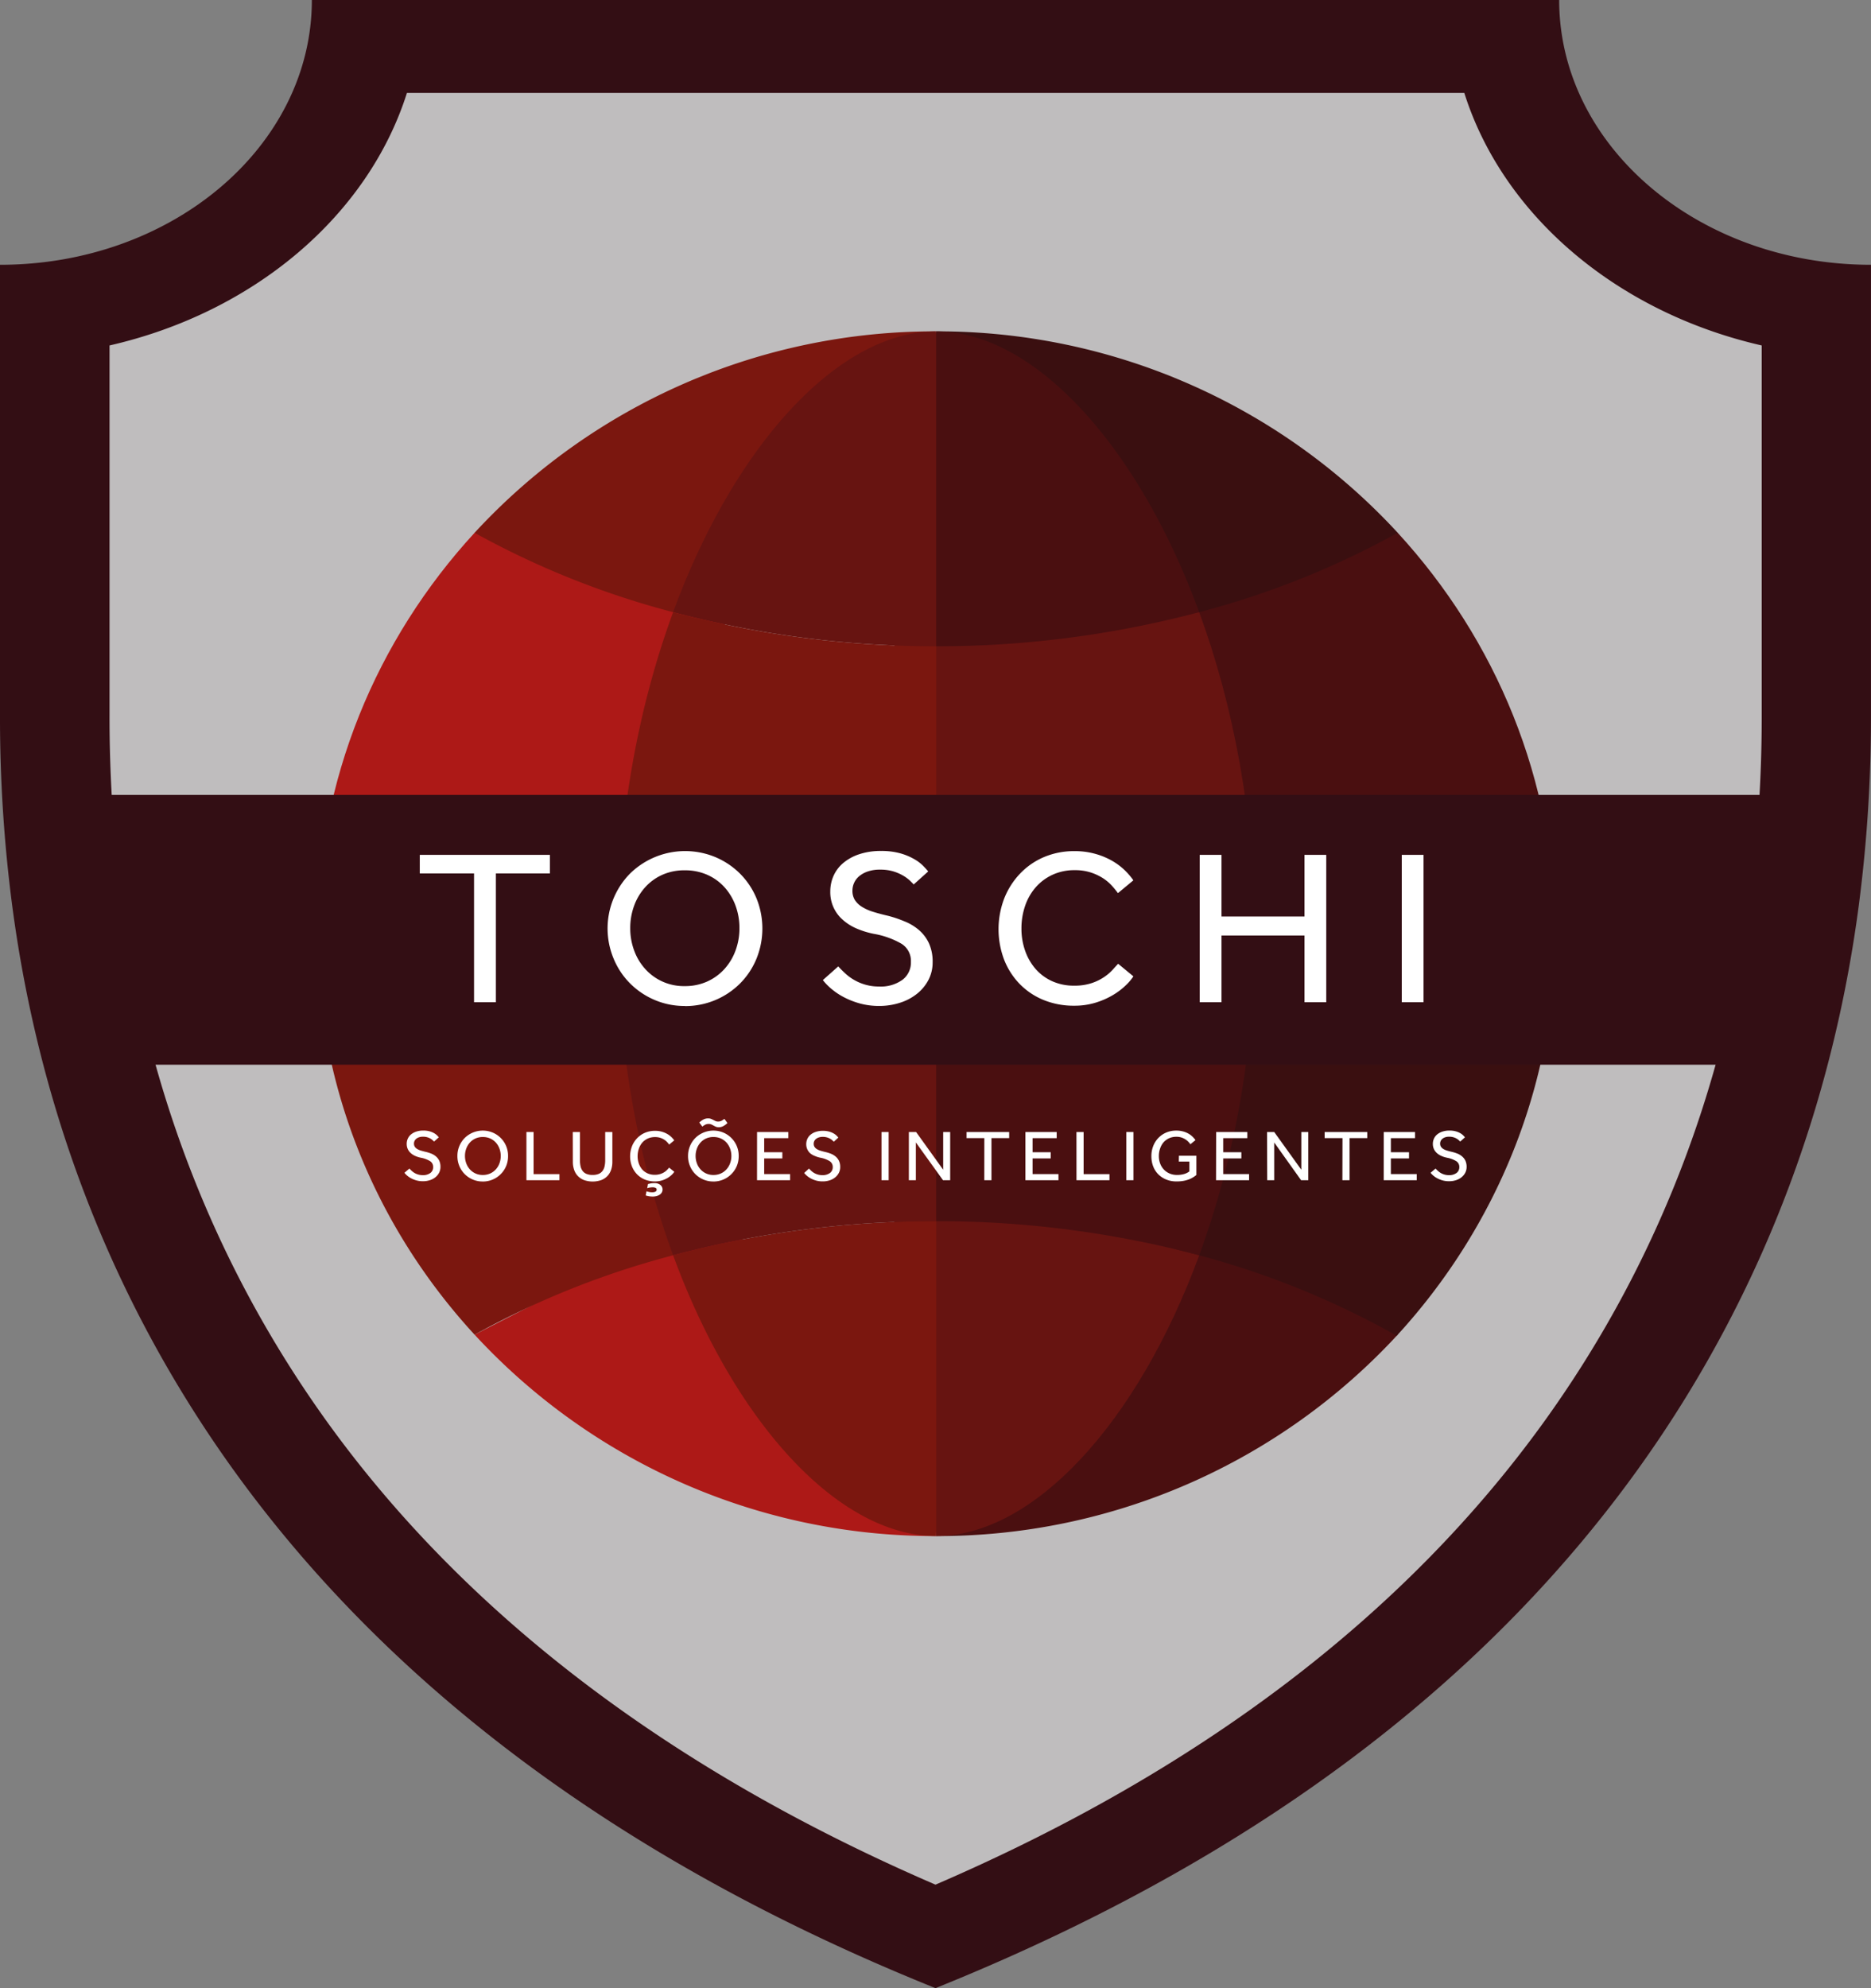 <svg xmlns="http://www.w3.org/2000/svg" viewBox="0 0 556.51 591.29"><rect x="0" y="0" width="556.51" height="591.29" fill="#808080" stroke="none"/><defs><style>.cls-1{fill:#330e14;}.cls-2{fill:#bfbdbe;}.cls-3{fill:#ad1917;}.cls-4{fill:#7b170f;}.cls-5{fill:#4a0f10;}.cls-6{fill:#3a0f10;}.cls-7{fill:#671411;}.cls-8{fill:#fff;}</style></defs><title>Logo</title><g id="Layer_2" data-name="Layer 2"><g id="Camada_1" data-name="Camada 1"><path class="cls-1" d="M463.76,0h-371C92.75,43.49,51.22,78.75,0,78.75V212.69H0a431.13,431.13,0,0,0,3.62,56.58C17,370.77,75.21,508.91,276.49,590.57l1.76.72,1.75-.72c201.28-81.66,259.49-219.8,272.88-321.3a431,431,0,0,0,3.62-56.58h0V78.75C505.29,78.75,463.76,43.49,463.76,0Z"/><path class="cls-2" d="M524,185.06h0V212.7a408.61,408.61,0,0,1-3.42,53.49c-7.66,58.11-28.32,110.85-61.4,156.75C417.8,480.31,357,526.55,278.25,560.5c-78.8-34-139.57-80.22-180.9-137.56C64.28,377,43.63,324.3,36,266.2a408.7,408.7,0,0,1-3.42-53.49l0-27.64h0V102.74c43-9.82,76.9-38.62,88.46-75.11h314.5C447.07,64.13,481,92.92,524,102.74Z"/><path class="cls-3" d="M278.45,456.83a186,186,0,0,1-137.29-59.9l73.45-37.61Z"/><path class="cls-4" d="M198.1,263.69l2.11,109.64a254.64,254.64,0,0,0-59.05,23.61C112,365.24,94.31,323.45,94.31,277.69Z"/><path class="cls-3" d="M183.71,277.69H94.31c0-45.75,17.73-87.54,46.85-119.24l80.65,9.6Z"/><path class="cls-4" d="M200.21,182.06a254.76,254.76,0,0,1-59.05-23.61,186,186,0,0,1,137.29-59.9Z"/><path class="cls-5" d="M278.45,456.83a186,186,0,0,0,137.29-59.9l-73.45-37.61Z"/><path class="cls-6" d="M358.8,263.69l-2.11,109.64a252.48,252.48,0,0,1,58.76,23.92c29.12-31.69,47.13-73.8,47.13-119.55Z"/><path class="cls-5" d="M373.19,277.69h89.39c0-45.75-17.73-87.54-46.85-119.24l-80.65,9.6Z"/><path class="cls-6" d="M356.69,182.06a254.76,254.76,0,0,0,59.05-23.61,186,186,0,0,0-137.29-59.9Z"/><path class="cls-7" d="M356.69,373.32l-92.63-24.15,14.39,107.66h0C307.27,456.83,338.28,423.47,356.69,373.32Z"/><path class="cls-5" d="M278.45,363.18h0a304.46,304.46,0,0,1,78.24,10.14c10.17-27.69,16.5-60.49,16.5-95.63l-109.14-14Z"/><path class="cls-7" d="M264.05,178.2l14.4,99.49h94.74c0-35.14-6.34-67.94-16.5-95.63Z"/><path class="cls-5" d="M356.69,182.06c-18.42-50.15-49.43-83.51-78.24-83.51l-14.4,46.83,14.4,46.83A304.49,304.49,0,0,0,356.69,182.06Z"/><path class="cls-4" d="M200.21,373.32c18.42,50.15,49.42,83.51,78.24,83.51h0V363.18A304.61,304.61,0,0,0,200.21,373.32Z"/><path class="cls-7" d="M183.71,277.69c0,35.14,6.34,67.94,16.5,95.63a304.61,304.61,0,0,1,78.24-10.14V277.69Z"/><path class="cls-7" d="M200.21,182.06a304.49,304.49,0,0,0,78.24,10.14V98.55C249.64,98.55,218.63,131.92,200.21,182.06Z"/><path class="cls-4" d="M278.45,192.21a304.49,304.49,0,0,1-78.24-10.14c-10.17,27.69-16.5,60.49-16.5,95.63h94.74Z"/><rect class="cls-1" x="21.02" y="236.41" width="514.47" height="80.24"/><path class="cls-8" d="M141,259.76H124.86v-5.52h38.7v5.52H147.49v38.3H141Z"/><path class="cls-8" d="M203.67,299.18a22.58,22.58,0,0,1-9-1.81,23,23,0,0,1-7.29-4.93,22.59,22.59,0,0,1-4.86-7.33,23.29,23.29,0,0,1,4.83-25.26,23.42,23.42,0,0,1,25.46-4.93,23,23,0,0,1,7.33,4.93,22.7,22.7,0,0,1,4.86,7.29,23.88,23.88,0,0,1,0,18,22.59,22.59,0,0,1-4.86,7.33,23,23,0,0,1-16.41,6.74Zm0-5.91a15.94,15.94,0,0,0,6.72-1.38,15.53,15.53,0,0,0,5.13-3.75,16.8,16.8,0,0,0,3.27-5.49,19,19,0,0,0,1.15-6.6,19.19,19.19,0,0,0-1.15-6.67,16.85,16.85,0,0,0-3.27-5.49,15.24,15.24,0,0,0-5.13-3.71,16.26,16.26,0,0,0-6.72-1.35,16,16,0,0,0-6.69,1.35,15.31,15.31,0,0,0-5.1,3.71,16.72,16.72,0,0,0-3.27,5.49,19.11,19.11,0,0,0-1.15,6.67,18.91,18.91,0,0,0,1.15,6.6,16.67,16.67,0,0,0,3.27,5.49,15.41,15.41,0,0,0,11.78,5.13Z"/><path class="cls-8" d="M249.33,287.41q.95,1.05,2.13,2.13a14.63,14.63,0,0,0,2.67,1.94,14.78,14.78,0,0,0,3.31,1.38,14.33,14.33,0,0,0,4,.53,11,11,0,0,0,7-2,6.42,6.42,0,0,0,2.5-5.32,6,6,0,0,0-2.84-5.42,25,25,0,0,0-8.17-2.92,25.55,25.55,0,0,1-5.27-1.64,15.08,15.08,0,0,1-4.09-2.63,10.85,10.85,0,0,1-3.61-8.34,11.39,11.39,0,0,1,.95-4.6,10.68,10.68,0,0,1,2.84-3.81,14.31,14.31,0,0,1,4.73-2.63,20,20,0,0,1,6.55-1,20.83,20.83,0,0,1,5.71.69,18.09,18.09,0,0,1,4.09,1.68,12.49,12.49,0,0,1,2.7,2c.68.7,1.19,1.27,1.56,1.71l-4.32,3.88c-.27-.31-.68-.71-1.21-1.22a11.44,11.44,0,0,0-2.06-1.48,13.67,13.67,0,0,0-2.9-1.22,13.39,13.39,0,0,0-3.82-.49,11,11,0,0,0-3.71.56,8,8,0,0,0-2.57,1.44,5.54,5.54,0,0,0-1.48,2,5.66,5.66,0,0,0-.47,2.23,5.19,5.19,0,0,0,.71,2.79,6.62,6.62,0,0,0,2.06,2,13.23,13.23,0,0,0,3.34,1.51q2,.63,4.56,1.22A35.34,35.34,0,0,1,269,274a15.24,15.24,0,0,1,4.29,2.56,11.76,11.76,0,0,1,3,3.94,13.14,13.14,0,0,1,1.11,5.68,11.19,11.19,0,0,1-1.21,5.19,12.84,12.84,0,0,1-3.34,4.1,15.39,15.39,0,0,1-5,2.7,20,20,0,0,1-6.28,1,21.47,21.47,0,0,1-5.78-.73,24,24,0,0,1-4.73-1.84,20.55,20.55,0,0,1-3.71-2.46,17.49,17.49,0,0,1-2.6-2.66Z"/><path class="cls-8" d="M337.12,290.37a15.3,15.3,0,0,1-2.29,2.69,20.79,20.79,0,0,1-3.78,2.86,23.61,23.61,0,0,1-5.13,2.26,21.18,21.18,0,0,1-6.42.92,23.64,23.64,0,0,1-9.12-1.71,21,21,0,0,1-7.09-4.76,21.76,21.76,0,0,1-4.63-7.23,25.6,25.6,0,0,1,0-18.1,22.77,22.77,0,0,1,4.63-7.36,21.33,21.33,0,0,1,7.13-5,22.83,22.83,0,0,1,9.22-1.81A22.17,22.17,0,0,1,326,254a21.65,21.65,0,0,1,5,2.13,19,19,0,0,1,3.65,2.79,20.53,20.53,0,0,1,2.46,2.89l-4.59,3.81a26.88,26.88,0,0,0-1.92-2.33,13.36,13.36,0,0,0-2.67-2.2,15.85,15.85,0,0,0-3.58-1.64,15.1,15.1,0,0,0-4.66-.66,15.43,15.43,0,0,0-6.65,1.38,14.94,14.94,0,0,0-5,3.74,16.36,16.36,0,0,0-3.14,5.52,20.53,20.53,0,0,0-1.08,6.7,19.68,19.68,0,0,0,1.11,6.67,16.51,16.51,0,0,0,3.14,5.42,14.37,14.37,0,0,0,4.93,3.61,15.55,15.55,0,0,0,6.48,1.31,16.13,16.13,0,0,0,5.23-.76,15.18,15.18,0,0,0,3.71-1.81,14.38,14.38,0,0,0,2.5-2.13c.65-.73,1.2-1.32,1.66-1.81Z"/><path class="cls-8" d="M356.84,254.24h6.48v18.33H388V254.24h6.48v43.82H388V278.22H363.32v19.84h-6.48Z"/><path class="cls-8" d="M416.94,254.24h6.48v43.82h-6.48Z"/><path class="cls-8" d="M121.78,347.53a9.78,9.78,0,0,0,.7.7,4.87,4.87,0,0,0,.87.64,5,5,0,0,0,1.08.45,4.83,4.83,0,0,0,1.31.17,3.6,3.6,0,0,0,2.28-.65,2.1,2.1,0,0,0,.82-1.74,2,2,0,0,0-.93-1.78,8.22,8.22,0,0,0-2.68-1,8.27,8.27,0,0,1-1.73-.54,5,5,0,0,1-1.34-.86,3.63,3.63,0,0,1-.88-1.2,3.68,3.68,0,0,1-.31-1.54,3.74,3.74,0,0,1,.31-1.51,3.46,3.46,0,0,1,.93-1.25,4.68,4.68,0,0,1,1.55-.86,6.48,6.48,0,0,1,2.15-.33,6.79,6.79,0,0,1,1.87.23,5.74,5.74,0,0,1,1.34.55,4.19,4.19,0,0,1,.89.67c.22.23.39.42.51.56l-1.42,1.27c-.09-.1-.22-.23-.4-.4a3.67,3.67,0,0,0-.67-.49,4.31,4.31,0,0,0-2.2-.56,3.58,3.58,0,0,0-1.22.18,2.63,2.63,0,0,0-.84.47,1.83,1.83,0,0,0-.64,1.39,1.7,1.7,0,0,0,.23.91,2.16,2.16,0,0,0,.68.67,4.42,4.42,0,0,0,1.1.49c.44.14.93.27,1.5.4a11.78,11.78,0,0,1,1.6.5,5,5,0,0,1,1.41.84,3.84,3.84,0,0,1,1,1.29,4.31,4.31,0,0,1,.36,1.86,3.69,3.69,0,0,1-.4,1.7,4.2,4.2,0,0,1-1.1,1.35,5,5,0,0,1-1.65.88,6.53,6.53,0,0,1-2.06.31,7.08,7.08,0,0,1-1.89-.23,7.72,7.72,0,0,1-1.55-.6,6.69,6.69,0,0,1-1.22-.81,5.83,5.83,0,0,1-.85-.87Z"/><path class="cls-8" d="M143.61,351.38a7.38,7.38,0,0,1-3-.59,7.58,7.58,0,0,1-2.39-1.61,7.43,7.43,0,0,1-1.59-2.4,7.55,7.55,0,0,1-.58-3,7.47,7.47,0,0,1,.58-2.94,7.55,7.55,0,0,1,1.58-2.39,7.68,7.68,0,0,1,8.34-1.62,7.58,7.58,0,0,1,2.4,1.62,7.45,7.45,0,0,1,2.17,5.33,7.61,7.61,0,0,1-.57,3,7.5,7.5,0,0,1-7,4.61Zm0-1.94a5.21,5.21,0,0,0,2.2-.45,5,5,0,0,0,1.68-1.23,5.43,5.43,0,0,0,1.07-1.8,6.17,6.17,0,0,0,.38-2.16,6.25,6.25,0,0,0-.38-2.19,5.46,5.46,0,0,0-1.07-1.8,5,5,0,0,0-1.68-1.22,5.32,5.32,0,0,0-2.2-.44,5.24,5.24,0,0,0-2.19.44,5,5,0,0,0-1.67,1.22,5.53,5.53,0,0,0-1.07,1.8,6.25,6.25,0,0,0-.38,2.19,6.17,6.17,0,0,0,.38,2.16,5.49,5.49,0,0,0,1.07,1.8,5.06,5.06,0,0,0,3.86,1.68Z"/><path class="cls-8" d="M156.58,336.66h2.13v12.53h7.68V351h-9.81Z"/><path class="cls-8" d="M170.37,336.66h2.13v8.4a8.27,8.27,0,0,0,.18,1.78,3.56,3.56,0,0,0,.61,1.39,2.77,2.77,0,0,0,1.15.89,4.57,4.57,0,0,0,1.83.31,4.5,4.5,0,0,0,1.8-.31,2.77,2.77,0,0,0,1.15-.89,3.56,3.56,0,0,0,.61-1.39,8.27,8.27,0,0,0,.18-1.78v-8.4h2.13v8.89a7.29,7.29,0,0,1-.35,2.3,5.11,5.11,0,0,1-1.07,1.85,5,5,0,0,1-1.83,1.24,7.77,7.77,0,0,1-5.22,0,5.06,5.06,0,0,1-1.84-1.24,4.93,4.93,0,0,1-1.08-1.85,7.19,7.19,0,0,1-.36-2.3Z"/><path class="cls-8" d="M200.57,348.5a5.17,5.17,0,0,1-.75.88,7,7,0,0,1-1.24.94,7.8,7.8,0,0,1-1.68.74,6.89,6.89,0,0,1-2.1.3,7.77,7.77,0,0,1-3-.56,6.93,6.93,0,0,1-2.32-1.56,7.16,7.16,0,0,1-1.52-2.37,8.4,8.4,0,0,1,0-5.93,7.51,7.51,0,0,1,1.52-2.41,7.1,7.1,0,0,1,2.34-1.63,7.51,7.51,0,0,1,3-.59,7.33,7.33,0,0,1,2.1.28,7.24,7.24,0,0,1,1.63.7,6.28,6.28,0,0,1,1.19.91,6.92,6.92,0,0,1,.81.95l-1.51,1.25a8.92,8.92,0,0,0-.63-.76,4.3,4.3,0,0,0-.88-.72,5.2,5.2,0,0,0-1.17-.54,5,5,0,0,0-1.53-.21,5.07,5.07,0,0,0-2.18.45,4.9,4.9,0,0,0-1.64,1.23,5.38,5.38,0,0,0-1,1.81,6.7,6.7,0,0,0-.36,2.2A6.43,6.43,0,0,0,190,346a5.41,5.41,0,0,0,1,1.78,4.65,4.65,0,0,0,1.61,1.18,5.1,5.1,0,0,0,2.13.43,5.3,5.3,0,0,0,1.71-.25,5,5,0,0,0,1.22-.59,4.68,4.68,0,0,0,.82-.7l.54-.59Zm-8.28,5.79a6.56,6.56,0,0,0,.79.21,4,4,0,0,0,.85.09q1.39,0,1.39-.82a.55.55,0,0,0-.3-.48,1.85,1.85,0,0,0-.94-.18,4.82,4.82,0,0,0-1.57.26c0-.2.09-.41.12-.61s.07-.41.1-.62l.82-.19a5.71,5.71,0,0,1,1.08-.08,2.64,2.64,0,0,1,1.82.56,1.73,1.73,0,0,1,.62,1.31,1.79,1.79,0,0,1-.23.91,1.92,1.92,0,0,1-.63.66,3.2,3.2,0,0,1-.91.4,3.92,3.92,0,0,1-1.06.14,6.49,6.49,0,0,1-1.52-.14c-.37-.09-.6-.15-.67-.18l.13-.61C192.22,354.7,192.26,354.49,192.29,354.29Z"/><path class="cls-8" d="M212.21,351.38a7.38,7.38,0,0,1-3-.59,7.58,7.58,0,0,1-2.39-1.61,7.43,7.43,0,0,1-1.59-2.4,7.55,7.55,0,0,1-.58-3,7.47,7.47,0,0,1,.58-2.94,7.55,7.55,0,0,1,1.58-2.39,7.68,7.68,0,0,1,8.34-1.62,7.58,7.58,0,0,1,2.4,1.62,7.45,7.45,0,0,1,2.17,5.33,7.61,7.61,0,0,1-.57,3,7.5,7.5,0,0,1-7,4.61Zm0-1.94a5.21,5.21,0,0,0,2.2-.45,5,5,0,0,0,1.68-1.23,5.43,5.43,0,0,0,1.07-1.8,6.17,6.17,0,0,0,.38-2.16,6.25,6.25,0,0,0-.38-2.19,5.46,5.46,0,0,0-1.07-1.8,5,5,0,0,0-1.68-1.22,5.32,5.32,0,0,0-2.2-.44,5.24,5.24,0,0,0-2.19.44,5,5,0,0,0-1.67,1.22,5.53,5.53,0,0,0-1.07,1.8,6.25,6.25,0,0,0-.38,2.19,6.17,6.17,0,0,0,.38,2.16,5.49,5.49,0,0,0,1.07,1.8,5.06,5.06,0,0,0,3.86,1.68ZM208,333.84a5.29,5.29,0,0,1,1.1-.83,3,3,0,0,1,1.52-.4,2.28,2.28,0,0,1,.88.15,6.79,6.79,0,0,1,.68.32l.64.32a1.77,1.77,0,0,0,.76.15,2.1,2.1,0,0,0,1.07-.25,6.49,6.49,0,0,0,.81-.55l.45.61c.15.21.31.42.45.63a5.57,5.57,0,0,1-1.08.84,2.79,2.79,0,0,1-1.5.41,2.17,2.17,0,0,1-.86-.15,5.4,5.4,0,0,1-.68-.34c-.22-.13-.44-.24-.67-.34a1.83,1.83,0,0,0-.77-.15,2.19,2.19,0,0,0-1.08.25,6.2,6.2,0,0,0-.82.55Z"/><path class="cls-8" d="M225.18,336.66h9.3v1.83H227.3v4.18h5.4v1.85h-5.4v4.65H235V351h-9.83Z"/><path class="cls-8" d="M240.63,347.53a9.78,9.78,0,0,0,.7.7,4.87,4.87,0,0,0,.87.64,5,5,0,0,0,1.08.45,4.83,4.83,0,0,0,1.31.17,3.6,3.6,0,0,0,2.28-.65,2.1,2.1,0,0,0,.82-1.74,2,2,0,0,0-.93-1.78,8.22,8.22,0,0,0-2.68-1,8.27,8.27,0,0,1-1.73-.54A5,5,0,0,1,241,343a3.63,3.63,0,0,1-.88-1.2,3.68,3.68,0,0,1-.31-1.54,3.74,3.74,0,0,1,.31-1.51,3.46,3.46,0,0,1,.93-1.25,4.68,4.68,0,0,1,1.55-.86,6.48,6.48,0,0,1,2.15-.33,6.79,6.79,0,0,1,1.87.23,5.74,5.74,0,0,1,1.34.55,4.19,4.19,0,0,1,.89.67c.22.23.39.42.51.56L248,339.56c-.09-.1-.22-.23-.4-.4a3.67,3.67,0,0,0-.67-.49,4.31,4.31,0,0,0-2.2-.56,3.58,3.58,0,0,0-1.22.18,2.63,2.63,0,0,0-.84.47,1.83,1.83,0,0,0-.64,1.39,1.7,1.7,0,0,0,.23.91,2.16,2.16,0,0,0,.68.67,4.42,4.42,0,0,0,1.1.49c.44.14.93.27,1.5.4a11.78,11.78,0,0,1,1.6.5,5,5,0,0,1,1.41.84,3.84,3.84,0,0,1,1,1.29,4.31,4.31,0,0,1,.36,1.86,3.69,3.69,0,0,1-.4,1.7,4.2,4.2,0,0,1-1.1,1.35,5,5,0,0,1-1.65.88,6.53,6.53,0,0,1-2.06.31,7.08,7.08,0,0,1-1.89-.23,7.72,7.72,0,0,1-1.55-.6,6.69,6.69,0,0,1-1.22-.81,5.83,5.83,0,0,1-.85-.87Z"/><path class="cls-8" d="M262.19,336.66h2.13V351h-2.13Z"/><path class="cls-8" d="M270.33,336.66h2.15l8.06,11.22V336.66h2.08V351h-2.13l-8.08-11.24V351h-2.08Z"/><path class="cls-8" d="M292.78,338.47h-5.29v-1.81h12.68v1.81h-5.27V351h-2.13Z"/><path class="cls-8" d="M305,336.66h9.3v1.83h-7.17v4.18h5.4v1.85h-5.4v4.65h7.7V351H305Z"/><path class="cls-8" d="M320.18,336.66h2.13v12.53H330V351h-9.81Z"/><path class="cls-8" d="M335,336.66h2.13V351H335Z"/><path class="cls-8" d="M350.66,343.72h5.18v5.73a7.8,7.8,0,0,1-1,.71,6.75,6.75,0,0,1-1.26.61,8.88,8.88,0,0,1-1.6.43,11.07,11.07,0,0,1-2,.16,8,8,0,0,1-3.11-.57,7,7,0,0,1-2.37-1.57,6.84,6.84,0,0,1-1.51-2.37,8.34,8.34,0,0,1-.52-3,8,8,0,0,1,.54-3,7.34,7.34,0,0,1,1.51-2.4,7.17,7.17,0,0,1,2.34-1.62,7.53,7.53,0,0,1,3-.59,7.6,7.6,0,0,1,2.1.27,6.93,6.93,0,0,1,1.63.69,6,6,0,0,1,1.18.91,9,9,0,0,1,.82.95l-1.51,1.25a7.54,7.54,0,0,0-.64-.76,4.58,4.58,0,0,0-.89-.72,5.11,5.11,0,0,0-1.16-.54,4.74,4.74,0,0,0-1.49-.21,5.16,5.16,0,0,0-2.19.45,4.9,4.9,0,0,0-1.65,1.23,5.47,5.47,0,0,0-1,1.82,6.61,6.61,0,0,0-.37,2.21,6.26,6.26,0,0,0,.4,2.28,5.13,5.13,0,0,0,2.81,2.94,5.37,5.37,0,0,0,2.15.42,7.43,7.43,0,0,0,2.18-.28,4.91,4.91,0,0,0,1.54-.77v-2.93h-3.15Z"/><path class="cls-8" d="M361.73,336.66H371v1.83h-7.17v4.18h5.4v1.85h-5.4v4.65h7.7V351h-9.83Z"/><path class="cls-8" d="M376.87,336.66H379l8.06,11.22V336.66h2.08V351H387L379,339.78V351h-2.08Z"/><path class="cls-8" d="M399.31,338.47H394v-1.81h12.68v1.81h-5.27V351h-2.13Z"/><path class="cls-8" d="M411.58,336.66h9.3v1.83H413.7v4.18h5.4v1.85h-5.4v4.65h7.7V351h-9.83Z"/><path class="cls-8" d="M427,347.53a9.78,9.78,0,0,0,.7.7,4.87,4.87,0,0,0,.87.64,5,5,0,0,0,1.08.45,4.83,4.83,0,0,0,1.31.17,3.6,3.6,0,0,0,2.28-.65,2.1,2.1,0,0,0,.82-1.74,2,2,0,0,0-.93-1.78,8.22,8.22,0,0,0-2.68-1,8.27,8.27,0,0,1-1.73-.54,5,5,0,0,1-1.34-.86,3.63,3.63,0,0,1-.88-1.2,3.68,3.68,0,0,1-.31-1.54,3.74,3.74,0,0,1,.31-1.51,3.46,3.46,0,0,1,.93-1.25,4.68,4.68,0,0,1,1.55-.86,6.48,6.48,0,0,1,2.15-.33,6.79,6.79,0,0,1,1.87.23,5.74,5.74,0,0,1,1.34.55,4.19,4.19,0,0,1,.89.67c.22.23.39.42.51.56l-1.42,1.27c-.09-.1-.22-.23-.4-.4a3.67,3.67,0,0,0-.67-.49,4.31,4.31,0,0,0-2.2-.56,3.58,3.58,0,0,0-1.22.18,2.63,2.63,0,0,0-.84.47,1.83,1.83,0,0,0-.64,1.39,1.7,1.7,0,0,0,.23.91,2.16,2.16,0,0,0,.68.67,4.42,4.42,0,0,0,1.1.49c.44.14.93.27,1.5.4a11.78,11.78,0,0,1,1.6.5,5,5,0,0,1,1.41.84,3.84,3.84,0,0,1,1,1.29,4.31,4.31,0,0,1,.36,1.86,3.69,3.69,0,0,1-.4,1.7,4.2,4.2,0,0,1-1.1,1.35,5,5,0,0,1-1.65.88,6.53,6.53,0,0,1-2.06.31,7.08,7.08,0,0,1-1.89-.23,7.72,7.72,0,0,1-1.55-.6,6.69,6.69,0,0,1-1.22-.81,5.83,5.83,0,0,1-.85-.87Z"/></g></g></svg>